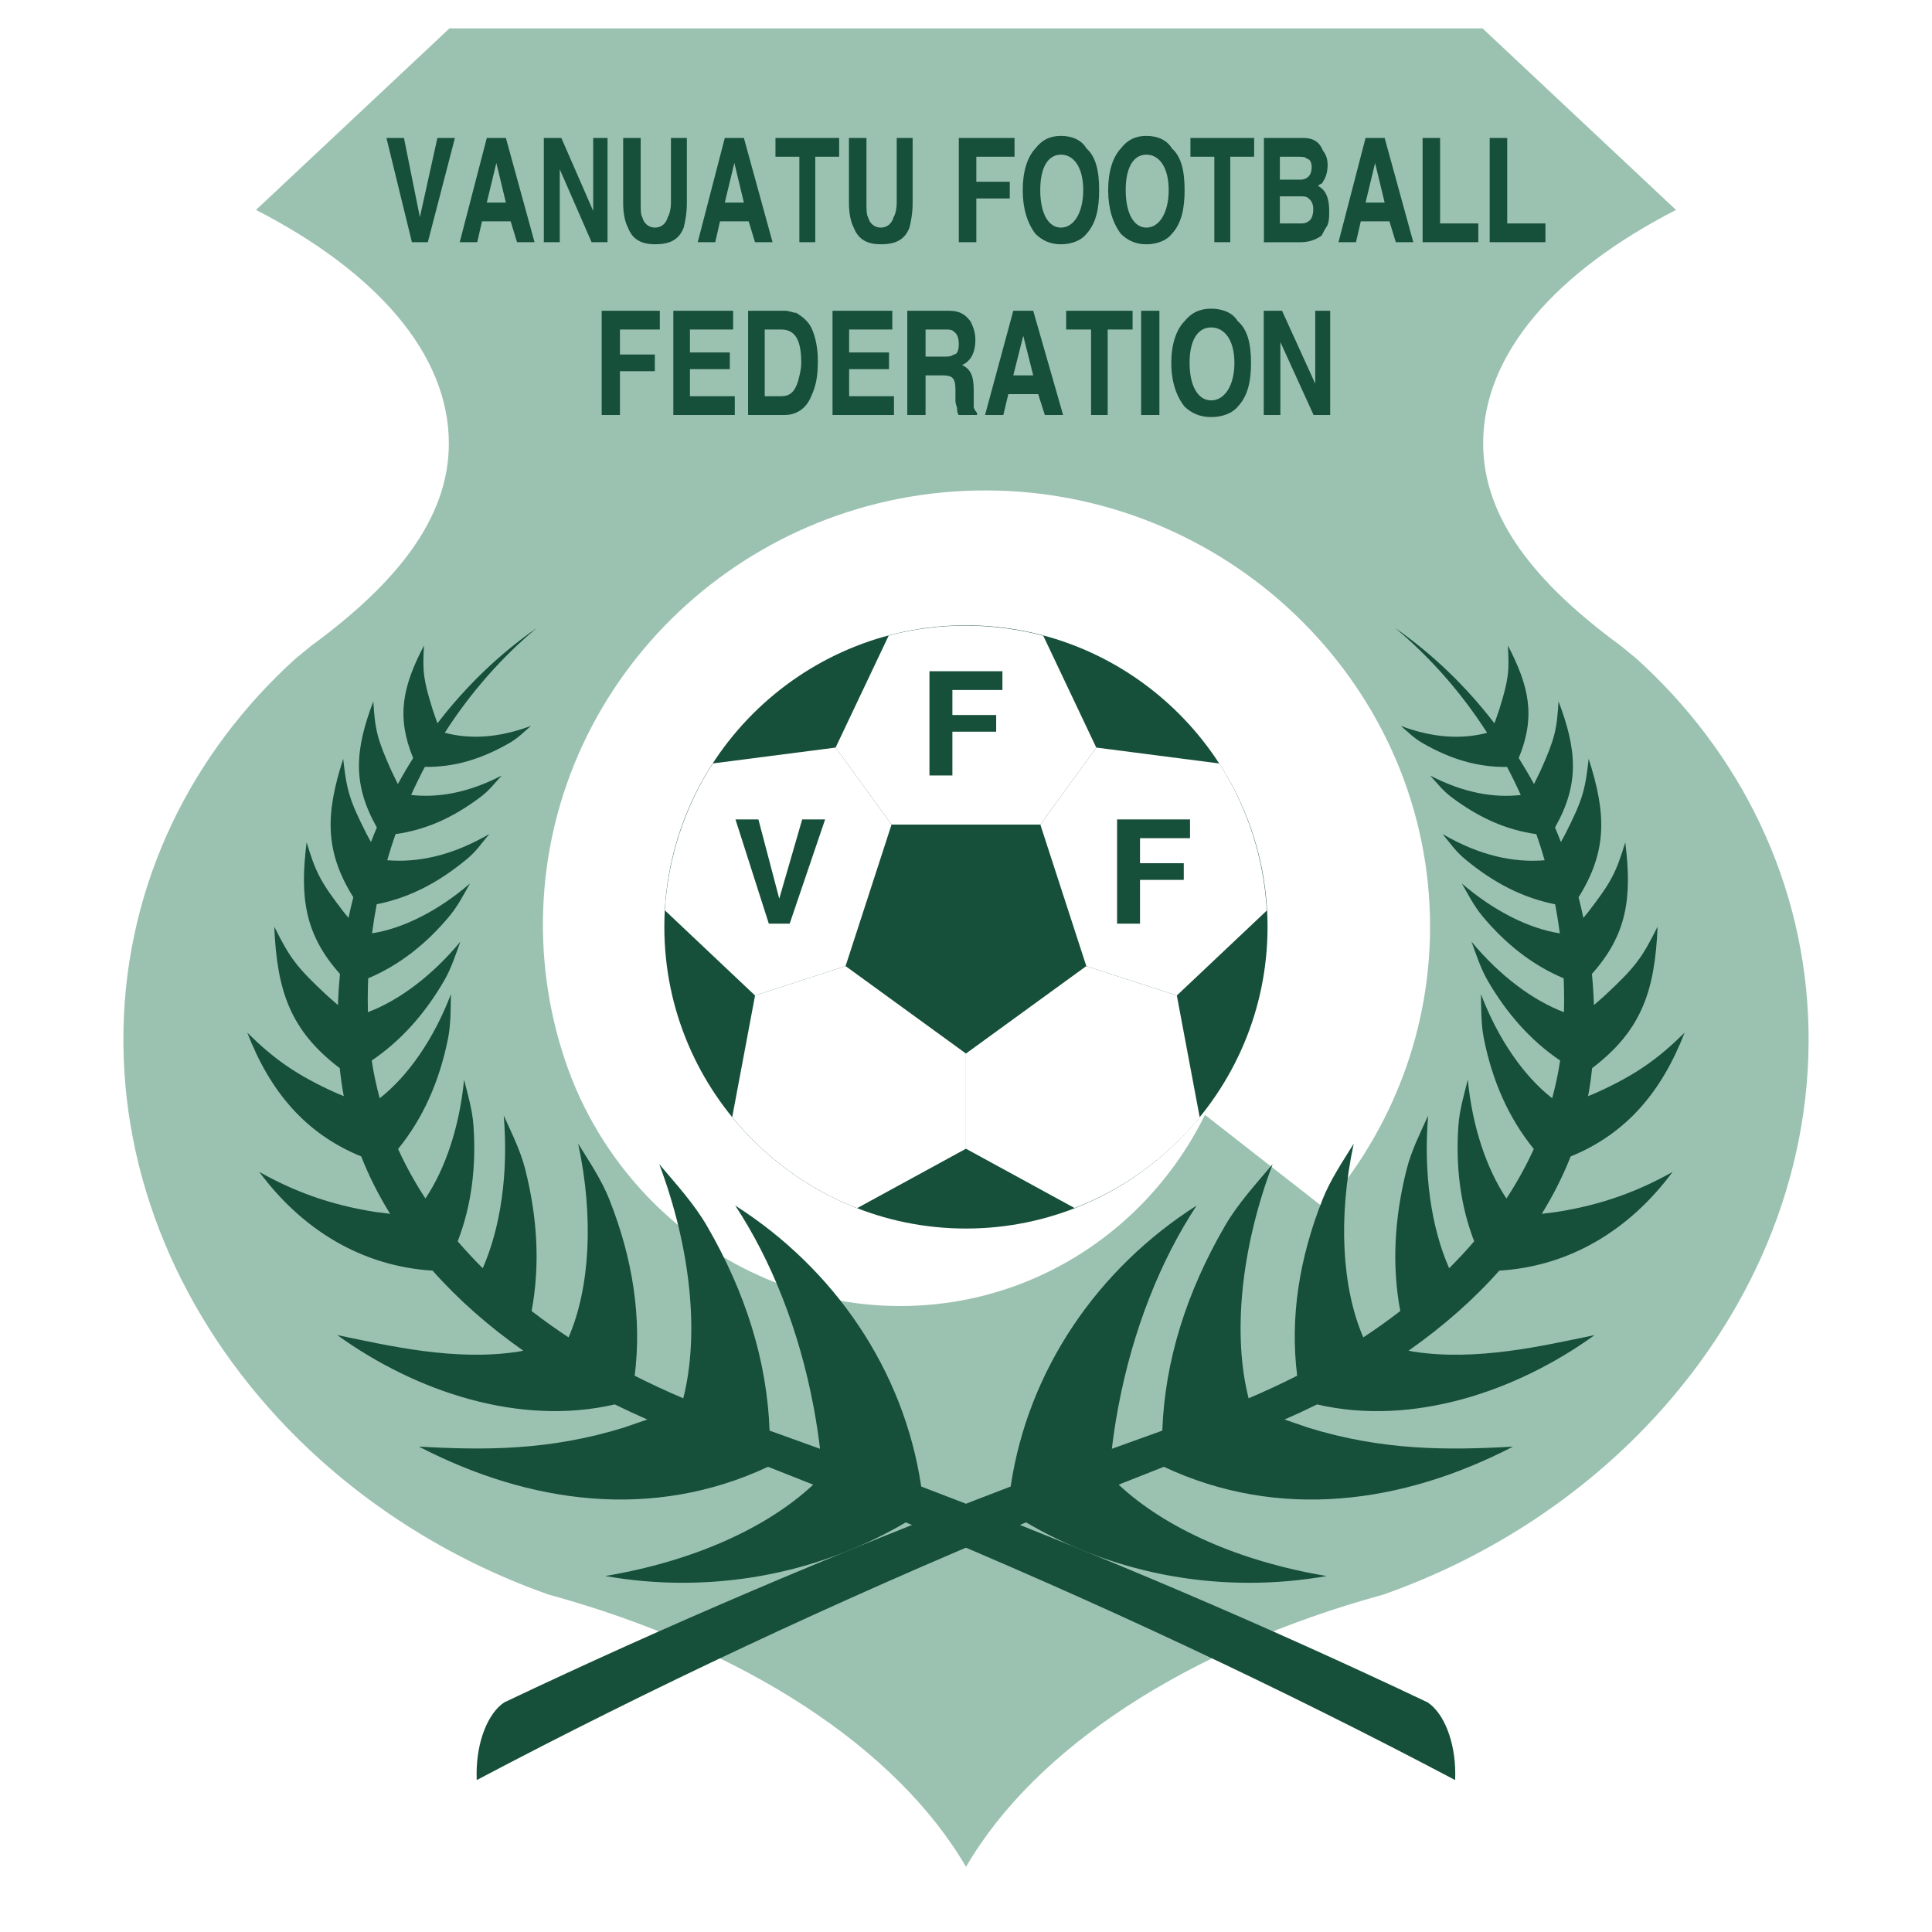 <?xml version="1.0" encoding="utf-8"?>
<!-- Generator: Adobe Illustrator 13.0.0, SVG Export Plug-In . SVG Version: 6.00 Build 14948)  -->
<!DOCTYPE svg PUBLIC "-//W3C//DTD SVG 1.0//EN" "http://www.w3.org/TR/2001/REC-SVG-20010904/DTD/svg10.dtd">
<svg version="1.0" id="Layer_1" xmlns="http://www.w3.org/2000/svg" xmlns:xlink="http://www.w3.org/1999/xlink" x="0px" y="0px"
	 width="192.756px" height="192.756px" viewBox="0 0 192.756 192.756" enable-background="new 0 0 192.756 192.756"
	 xml:space="preserve">
<g>
	<polygon fill-rule="evenodd" clip-rule="evenodd" fill="#FFFFFF" points="0,0 192.756,0 192.756,192.756 0,192.756 0,0 	"/>
	<path fill-rule="evenodd" clip-rule="evenodd" fill="#9BC2B1" d="M44.838,2.834h51.54h51.54l19.297,18.11
		c-11.932,6.132-19.24,14.324-19.24,23.303c0,7.508,5.288,13.996,13.734,20.188c0.505,0.424,1.016,0.814,1.518,1.239
		c10.368,9.355,16.898,22.352,17.208,36.956c0.315,14.863-5.844,28.93-16.276,39.768c-6.992,7.264-15.943,13.104-26.143,16.695
		c-19.483,5.332-34.735,15.281-41.638,27.168c-6.902-11.887-22.154-21.836-41.638-27.168c-10.199-3.592-19.151-9.432-26.142-16.695
		c-10.434-10.838-16.592-24.904-16.277-39.768c0.31-14.604,6.84-27.601,17.208-36.956c0.503-0.425,1.014-0.815,1.518-1.239
		c8.447-6.193,13.735-12.68,13.735-20.188c0-8.979-7.31-17.171-19.241-23.303L44.838,2.834L44.838,2.834z"/>
	<path fill-rule="evenodd" clip-rule="evenodd" fill="#FFFFFF" d="M98.316,48.93c11.857,0,22.768,4.668,30.77,12.26
		c8.11,7.695,13.342,18.43,13.583,30.403c0.222,10.985-3.784,21.127-10.563,28.922l-11.888-9.287
		c-1.674,3.395-3.873,6.463-6.482,9.092c-6.119,6.164-14.567,9.982-23.912,9.982c-9.426,0-18.106-3.877-24.503-10.186
		c-3.777-3.727-6.764-8.307-8.634-13.436c-1.797-4.982-2.69-10.357-2.494-15.926c0.415-11.73,5.588-22.224,13.56-29.74
		C75.675,53.546,86.46,48.93,98.316,48.93L98.316,48.93z"/>
	<path fill-rule="evenodd" clip-rule="evenodd" fill="#164F3A" d="M41.891,21.668l1.747-7.903h1.749l-2.702,10.398h-1.588
		l-2.542-10.398h1.748L41.891,21.668L41.891,21.668z M49.52,16.261l-0.953,3.951h1.906L49.52,16.261L49.52,16.261z M45.866,24.164
		l2.701-10.398h1.906l2.859,10.398h-1.747l-0.636-2.08H48.09l-0.476,2.08H45.866L45.866,24.164z M54.258,24.164V13.766h1.748
		l3.177,7.279v-7.279h1.43v10.398h-1.589l-3.177-7.279v7.279H54.258L54.258,24.164z M62.173,20.212v-6.447h1.748v6.447
		c0,0.624,0,1.248,0.159,1.456c0.159,0.624,0.635,1.04,1.271,1.04c0.635,0,1.112-0.416,1.271-1.04
		c0.159-0.208,0.318-0.832,0.318-1.456v-6.447h1.588v6.447c0,1.04-0.159,1.872-0.318,2.496c-0.477,1.248-1.429,1.664-2.859,1.664
		c-1.271,0-2.224-0.416-2.701-1.664C62.332,22.084,62.173,21.252,62.173,20.212L62.173,20.212z M73.266,16.261l-0.953,3.951h1.906
		L73.266,16.261L73.266,16.261z M69.612,24.164l2.7-10.398h1.906l2.86,10.398h-1.749l-0.635-2.08h-2.859l-0.477,2.08H69.612
		L69.612,24.164z M77.369,13.766h6.354v1.872H81.34v8.527h-1.588v-8.527h-2.383V13.766L77.369,13.766z M84.699,20.212v-6.447h1.748
		v6.447c0,0.624,0,1.248,0.159,1.456c0.159,0.624,0.636,1.04,1.271,1.04s1.112-0.416,1.271-1.04
		c0.159-0.208,0.318-0.832,0.318-1.456v-6.447h1.588v6.447c0,1.04-0.159,1.872-0.318,2.496c-0.476,1.248-1.43,1.664-2.859,1.664
		c-1.271,0-2.224-0.416-2.701-1.664C84.858,22.084,84.699,21.252,84.699,20.212L84.699,20.212z M95.66,24.164V13.766h5.56v1.872
		h-3.812v2.496h3.337v1.664h-3.337v4.367H95.66L95.66,24.164z M105.85,22.708c1.271,0,2.224-1.456,2.224-3.743
		c0-2.288-0.953-3.536-2.224-3.536s-2.064,1.248-2.064,3.536C103.785,21.252,104.579,22.708,105.85,22.708L105.85,22.708z
		 M109.663,18.965c0,1.872-0.318,3.328-1.271,4.368c-0.477,0.624-1.431,1.04-2.542,1.04c-1.112,0-1.906-0.416-2.542-1.04
		c-0.794-1.04-1.271-2.496-1.271-4.368s0.477-3.328,1.271-4.16c0.636-0.832,1.43-1.248,2.542-1.248c1.111,0,2.065,0.416,2.542,1.248
		C109.345,15.637,109.663,17.093,109.663,18.965L109.663,18.965z M114.376,22.708c1.271,0,2.224-1.456,2.224-3.743
		c0-2.288-0.953-3.536-2.224-3.536c-1.271,0-2.065,1.248-2.065,3.536C112.311,21.252,113.104,22.708,114.376,22.708L114.376,22.708z
		 M118.188,18.965c0,1.872-0.317,3.328-1.271,4.368c-0.478,0.624-1.431,1.04-2.542,1.04c-1.112,0-1.906-0.416-2.542-1.04
		c-0.794-1.04-1.271-2.496-1.271-4.368s0.477-3.328,1.271-4.16c0.636-0.832,1.43-1.248,2.542-1.248c1.111,0,2.064,0.416,2.542,1.248
		C117.871,15.637,118.188,17.093,118.188,18.965L118.188,18.965z M118.771,13.766h6.355v1.872h-2.384v8.527h-1.589v-8.527h-2.383
		V13.766L118.771,13.766z M129.438,15.637h-1.747v2.288h2.064c0.636,0,1.112-0.417,1.112-1.249c0-0.416-0.159-0.832-0.477-0.832
		C130.231,15.637,129.914,15.637,129.438,15.637L129.438,15.637z M129.755,19.589h-2.064v2.704h2.064c0.318,0,0.477,0,0.795-0.208
		c0.317-0.208,0.476-0.624,0.476-1.248c0-0.416-0.158-0.832-0.476-1.04C130.391,19.589,130.073,19.589,129.755,19.589
		L129.755,19.589z M130.073,13.766c0.952,0,1.589,0.416,1.907,1.248c0.317,0.416,0.477,0.832,0.477,1.456s-0.159,1.248-0.477,1.664
		c0,0.208-0.318,0.208-0.477,0.416c0.794,0.416,1.111,1.248,1.111,2.496c0,0.624,0,1.248-0.317,1.664
		c-0.159,0.208-0.317,0.625-0.477,0.833c-0.637,0.416-1.271,0.624-2.066,0.624h-3.652V13.766H130.073L130.073,13.766z
		 M137.194,16.261l-0.953,3.951h1.906L137.194,16.261L137.194,16.261z M133.541,24.164l2.7-10.398h1.906l2.859,10.398h-1.747
		l-0.635-2.08h-2.86l-0.477,2.08H133.541L133.541,24.164z M141.933,24.164V13.766h1.747v8.527h3.813v1.872H141.933L141.933,24.164z
		 M148.628,24.164V13.766h1.747v8.527h3.813v1.872H148.628L148.628,24.164z"/>
	<path fill-rule="evenodd" clip-rule="evenodd" fill="#164F3A" d="M60.03,41.403V31.004h5.799v1.872h-3.977v2.496h3.48v1.664h-3.48
		v4.368H60.03L60.03,41.403z M73.144,31.004v1.872h-4.308v2.288h3.977v1.664h-3.977v2.704h4.474v1.872h-6.131V31.004H73.144
		L73.144,31.004z M77.953,32.876h-1.657v6.655h1.657c0.829,0,1.326-0.416,1.657-1.456c0.166-0.624,0.332-1.248,0.332-1.872
		C79.941,34.124,79.443,32.876,77.953,32.876L77.953,32.876z M78.284,31.004c0.497,0,0.828,0.208,1.159,0.208
		c0.664,0.416,1.16,0.832,1.492,1.456c0.497,1.04,0.662,2.288,0.662,3.328c0,1.456-0.165,2.496-0.662,3.535
		c-0.497,1.248-1.492,1.872-2.651,1.872h-3.646V31.004H78.284L78.284,31.004z M89.026,31.004v1.872h-4.308v2.288h3.977v1.664h-3.977
		v2.704h4.474v1.872h-6.13V31.004H89.026L89.026,31.004z M94.332,32.876h-1.989v2.704h1.823c0.497,0,0.663,0,0.994-0.208
		c0.332,0,0.498-0.416,0.498-1.04s-0.166-1.04-0.498-1.248C94.994,32.876,94.663,32.876,94.332,32.876L94.332,32.876z
		 M94.663,31.004c1.16,0,1.657,0.416,2.154,1.04c0.332,0.624,0.497,1.249,0.497,1.872c0,1.04-0.331,2.08-1.326,2.496
		c0.829,0.416,1.16,1.04,1.16,2.496v0.624c0,0.624,0,0.832,0,1.04s0.166,0.416,0.332,0.624v0.208h-1.823
		c-0.166-0.208-0.166-0.416-0.166-0.624s-0.166-0.416-0.166-0.832v-1.04c0-1.248-0.332-1.456-1.325-1.456h-1.658v3.952h-1.822
		V31.004H94.663L94.663,31.004z M102.091,33.5l-0.994,3.951h1.988L102.091,33.5L102.091,33.5z M98.279,41.403l2.817-10.399h1.988
		l2.982,10.399h-1.822l-0.664-2.08H100.6l-0.497,2.08H98.279L98.279,41.403z M106.369,31.004h6.629v1.872h-2.485v8.527h-1.657
		v-8.527h-2.486V31.004L106.369,31.004z M115.674,31.004v10.399h-1.822V31.004H115.674L115.674,31.004z M120.838,39.947
		c1.325,0,2.32-1.456,2.32-3.744c0-2.288-0.995-3.536-2.32-3.536s-2.153,1.248-2.153,3.536
		C118.685,38.492,119.513,39.947,120.838,39.947L120.838,39.947z M124.814,36.204c0,1.872-0.332,3.328-1.325,4.368
		c-0.497,0.624-1.491,1.04-2.651,1.04c-1.159,0-1.988-0.416-2.651-1.04c-0.828-1.04-1.326-2.496-1.326-4.368s0.498-3.328,1.326-4.16
		c0.663-0.832,1.492-1.248,2.651-1.248c1.16,0,2.154,0.416,2.651,1.248C124.482,32.876,124.814,34.332,124.814,36.204
		L124.814,36.204z M126.085,41.403V31.004h1.823l3.314,7.279v-7.279h1.491v10.399h-1.657l-3.313-7.279v7.279H126.085L126.085,41.403
		z"/>
	<path fill-rule="evenodd" clip-rule="evenodd" fill="#164F3A" d="M96.372,62.391c16.573,0,30.091,13.517,30.091,30.091
		s-13.518,30.09-30.091,30.09c-16.574,0-30.091-13.516-30.091-30.09S79.798,62.391,96.372,62.391L96.372,62.391z"/>
	<path fill-rule="evenodd" clip-rule="evenodd" fill="#FFFFFF" d="M85.512,120.539c-4.901-1.908-9.187-5.066-12.46-9.08l2.28-12.139
		l9.03-2.934l12.011,8.727v9.496L85.512,120.539L85.512,120.539z"/>
	<path fill-rule="evenodd" clip-rule="evenodd" fill="#FFFFFF" d="M119.697,111.484c-3.329,4.07-7.657,7.17-12.485,9.043
		l-10.84-5.92v-9.494l12.01-8.727l9.031,2.936L119.697,111.484L119.697,111.484z"/>
	<path fill-rule="evenodd" clip-rule="evenodd" fill="#FFFFFF" d="M121.648,76.172c2.844,4.425,4.454,9.499,4.744,14.669
		l-8.98,8.481l-9.03-2.935l-4.587-14.119l5.581-7.683L121.648,76.172L121.648,76.172z"/>
	<path fill-rule="evenodd" clip-rule="evenodd" fill="#FFFFFF" d="M88.669,63.404c5.086-1.336,10.41-1.3,15.417,0.022l5.29,11.162
		l-5.58,7.681H88.95l-5.582-7.683L88.669,63.404L88.669,63.404z"/>
	<path fill-rule="evenodd" clip-rule="evenodd" fill="#FFFFFF" d="M66.335,90.825c0.3-5.251,1.979-10.303,4.785-14.657l12.25-1.583
		l5.58,7.681l-4.587,14.12l-9.032,2.936L66.335,90.825L66.335,90.825z"/>
	<polygon fill-rule="evenodd" clip-rule="evenodd" fill="#164F3A" points="77.746,89.658 80.034,81.755 82.322,81.755 
		78.786,92.154 76.706,92.154 73.379,81.755 75.667,81.755 77.746,89.658 	"/>
	<polygon fill-rule="evenodd" clip-rule="evenodd" fill="#164F3A" points="92.732,77.368 92.732,66.969 100.012,66.969 
		100.012,68.841 95.02,68.841 95.02,71.337 99.388,71.337 99.388,73.001 95.02,73.001 95.02,77.368 92.732,77.368 	"/>
	<polygon fill-rule="evenodd" clip-rule="evenodd" fill="#164F3A" points="111.45,92.153 111.45,81.754 118.729,81.754 
		118.729,83.626 113.738,83.626 113.738,86.122 118.105,86.122 118.105,87.786 113.738,87.786 113.738,92.153 111.45,92.153 	"/>
	<path fill-rule="evenodd" clip-rule="evenodd" fill="#164F3A" d="M42.303,64.4c-2.148,4.121-2.776,7.109-1.082,11.233
		c-0.534,0.845-1.043,1.709-1.526,2.592c-0.217-0.424-0.41-0.851-0.669-1.377c-1.407-3.149-1.608-4.032-1.779-6.879
		c-1.829,4.851-2.114,8.234,0.352,12.589c-0.203,0.48-0.4,0.964-0.588,1.453c-0.132-0.244-0.271-0.502-0.428-0.786
		c-1.727-3.41-1.998-4.376-2.341-7.518c-1.75,5.43-1.892,9.174,1.008,13.814c-0.174,0.679-0.334,1.365-0.48,2.056
		c-0.149-0.184-0.305-0.375-0.479-0.584c-2.332-3.028-2.779-3.929-3.7-6.95c-0.695,5.539-0.175,9.205,3.326,13.125
		c-0.097,1.027-0.165,2.064-0.2,3.109c-0.319-0.277-0.646-0.57-1.035-0.906c-3.103-2.881-3.754-3.784-5.318-6.918
		c0.267,6.395,1.586,10.365,6.534,14.119c0.094,0.939,0.228,1.869,0.401,2.789c-0.21-0.088-0.43-0.178-0.667-0.273
		c-4.071-1.816-6.342-3.471-8.964-6.062c2.275,5.859,5.775,10.068,11.371,12.352c0.776,1.971,1.74,3.881,2.881,5.725
		c-0.428-0.053-0.877-0.113-1.394-0.174c-4.639-0.713-8.275-2.105-11.658-4.008c4.234,5.715,10.162,9.412,17.292,9.85
		c2.561,2.889,5.597,5.564,9.051,7.99c-0.148,0.027-0.3,0.057-0.458,0.088c-6.307,0.986-12.936-0.576-18.106-1.648
		c7.814,5.641,18.184,9.121,27.691,6.918c1.06,0.52,2.141,1.023,3.245,1.508c-0.698,0.24-1.432,0.484-2.272,0.781
		c-7.481,2.336-14.049,2.291-20.521,1.918c11.055,5.727,23.358,7.389,34.836,2.016c1.508,0.592,3.011,1.186,4.51,1.783
		c-4.663,4.355-12.039,7.658-20.755,9.115c2.505,0.441,5.085,0.674,7.721,0.674c8.156,0,15.785-2.209,22.27-6.027
		c19.164,7.959,37.469,16.557,54.807,25.709c0.009-0.203,0.013-0.408,0.013-0.615c0-3.27-1.149-6.066-2.754-7.133
		c-16.144-7.664-33.013-14.861-50.528-21.537c-1.733-11.66-8.702-21.752-18.554-28.033c3.567,5.412,6.377,12.367,7.833,20.172
		c0.257,1.377,0.464,2.742,0.625,4.096c-1.671-0.609-3.349-1.215-5.033-1.814c-0.253-6.965-2.408-13.795-6.237-20.402
		c-1.323-2.279-3.135-4.238-4.771-6.184c3.197,8.504,4,17.053,2.397,23.363c-1.666-0.709-3.281-1.459-4.845-2.254
		c0.722-5.775-0.187-11.676-2.538-17.6c-0.792-1.996-2.018-3.789-3.104-5.553c1.582,7.344,1.172,14.428-0.956,19.328
		c-1.283-0.844-2.514-1.723-3.689-2.631c0.848-4.527,0.599-9.277-0.646-14.172c-0.478-1.877-1.367-3.625-2.134-5.328
		c0.481,5.764-0.316,11.191-2.096,15.232c-0.878-0.873-1.711-1.77-2.497-2.686c1.364-3.531,1.864-7.408,1.573-11.549
		c-0.111-1.574-0.569-3.104-0.938-4.582c-0.446,4.666-1.859,8.881-3.855,11.859c-1.046-1.596-1.959-3.246-2.729-4.941
		c2.495-3.061,4.135-6.771,4.982-11.016c0.293-1.471,0.257-2.986,0.291-4.432c-1.701,4.48-4.299,8.203-7.106,10.387
		c-0.338-1.234-0.604-2.488-0.795-3.764c2.896-1.957,5.298-4.646,7.223-7.963c0.715-1.23,1.147-2.605,1.621-3.895
		c-2.798,3.381-6.129,5.871-9.227,7.035c-0.01-0.426-0.014-0.852-0.014-1.279c0-0.705,0.015-1.404,0.042-2.1
		c3.083-1.297,5.795-3.413,8.136-6.237c0.819-0.99,1.409-2.149,2.023-3.227c-3.171,2.744-6.724,4.51-9.773,4.975
		c0.127-0.977,0.283-1.943,0.466-2.899c3.253-0.651,6.112-2.122,8.979-4.494c0.989-0.82,1.454-1.569,2.256-2.514
		c-3.756,2.182-7.119,2.866-10.187,2.616c0.253-0.879,0.53-1.749,0.829-2.606c3.026-0.424,5.715-1.63,8.452-3.68
		c0.928-0.695,1.38-1.349,2.146-2.166c-3.374,1.745-6.355,2.239-9.042,1.941c0.428-0.952,0.884-1.886,1.368-2.8
		c2.94,0.032,5.614-0.758,8.44-2.385c0.907-0.522,1.382-1.062,2.156-1.709c-3.346,1.249-6.163,1.328-8.608,0.688
		c2.549-3.979,5.652-7.512,9.186-10.463c-3.738,2.608-7.084,5.824-9.917,9.519c-0.165-0.438-0.298-0.867-0.488-1.406
		C42.232,67.783,42.147,66.97,42.303,64.4L42.303,64.4z"/>
	<path fill-rule="evenodd" clip-rule="evenodd" fill="#164F3A" d="M150.441,64.402c2.148,4.121,2.776,7.108,1.082,11.232
		c0.533,0.846,1.043,1.71,1.525,2.592c0.218-0.424,0.41-0.851,0.67-1.377c1.406-3.149,1.607-4.032,1.778-6.879
		c1.83,4.852,2.114,8.235-0.352,12.589c0.203,0.48,0.4,0.964,0.588,1.453c0.133-0.244,0.271-0.502,0.429-0.786
		c1.728-3.41,1.998-4.376,2.341-7.518c1.75,5.43,1.893,9.174-1.007,13.814c0.174,0.679,0.334,1.365,0.479,2.056
		c0.149-0.183,0.305-0.375,0.479-0.584c2.332-3.028,2.779-3.928,3.7-6.95c0.694,5.538,0.174,9.205-3.327,13.125
		c0.098,1.027,0.166,2.064,0.201,3.109c0.319-0.277,0.646-0.57,1.034-0.906c3.104-2.882,3.755-3.784,5.318-6.918
		c-0.267,6.395-1.586,10.364-6.534,14.118c-0.094,0.941-0.227,1.871-0.401,2.791c0.211-0.088,0.431-0.178,0.668-0.273
		c4.071-1.816,6.342-3.471,8.964-6.062c-2.275,5.859-5.774,10.068-11.371,12.352c-0.776,1.969-1.74,3.881-2.88,5.725
		c0.428-0.053,0.876-0.113,1.394-0.174c4.639-0.713,8.274-2.107,11.657-4.008c-4.234,5.715-10.162,9.412-17.292,9.85
		c-2.562,2.889-5.598,5.562-9.052,7.988c0.148,0.029,0.301,0.059,0.458,0.088c6.306,0.988,12.937-0.576,18.106-1.646
		c-7.814,5.641-18.185,9.121-27.691,6.918c-1.06,0.52-2.141,1.023-3.245,1.506c0.698,0.242,1.432,0.484,2.273,0.783
		c7.479,2.336,14.049,2.289,20.521,1.92c-11.056,5.725-23.358,7.387-34.836,2.014c-1.508,0.59-3.012,1.184-4.51,1.781
		c4.663,4.357,12.038,7.66,20.755,9.117c-2.505,0.441-5.085,0.674-7.721,0.674c-8.156,0-15.786-2.209-22.271-6.029
		c-19.164,7.961-37.469,16.559-54.806,25.711c-0.009-0.203-0.013-0.408-0.013-0.615c0-3.27,1.149-6.066,2.754-7.133
		c16.144-7.664,33.013-14.861,50.528-21.537c1.733-11.66,8.702-21.752,18.554-28.033c-3.566,5.412-6.377,12.367-7.832,20.172
		c-0.257,1.377-0.465,2.742-0.625,4.096c1.672-0.609,3.349-1.215,5.033-1.814c0.253-6.965,2.407-13.795,6.237-20.402
		c1.323-2.279,3.135-4.238,4.771-6.184c-3.197,8.504-4,17.053-2.397,23.361c1.665-0.707,3.28-1.459,4.845-2.254
		c-0.722-5.773,0.186-11.674,2.538-17.598c0.792-1.996,2.018-3.789,3.104-5.553c-1.582,7.344-1.172,14.428,0.956,19.328
		c1.283-0.846,2.513-1.723,3.688-2.631c-0.847-4.527-0.598-9.277,0.646-14.172c0.479-1.877,1.367-3.625,2.134-5.33
		c-0.481,5.766,0.316,11.193,2.096,15.234c0.879-0.873,1.712-1.77,2.498-2.686c-1.364-3.531-1.864-7.408-1.573-11.549
		c0.112-1.574,0.569-3.104,0.938-4.582c0.446,4.666,1.86,8.881,3.854,11.859c1.047-1.598,1.96-3.246,2.73-4.943
		c-2.495-3.061-4.135-6.771-4.982-11.014c-0.293-1.471-0.257-2.986-0.291-4.434c1.7,4.482,4.299,8.205,7.106,10.389
		c0.338-1.234,0.603-2.488,0.794-3.764c-2.896-1.957-5.298-4.648-7.222-7.963c-0.715-1.231-1.147-2.605-1.621-3.895
		c2.799,3.381,6.129,5.872,9.227,7.034c0.01-0.424,0.014-0.852,0.014-1.279c0-0.703-0.015-1.402-0.042-2.098
		c-3.083-1.297-5.796-3.414-8.136-6.237c-0.819-0.99-1.409-2.149-2.023-3.227c3.171,2.744,6.724,4.51,9.773,4.975
		c-0.128-0.976-0.283-1.943-0.466-2.899c-3.254-0.651-6.112-2.122-8.979-4.494c-0.989-0.82-1.453-1.568-2.257-2.513
		c3.756,2.181,7.12,2.866,10.188,2.616c-0.254-0.88-0.53-1.75-0.829-2.606c-3.026-0.425-5.715-1.631-8.451-3.68
		c-0.928-0.695-1.38-1.35-2.146-2.166c3.374,1.745,6.355,2.24,9.042,1.941c-0.428-0.951-0.884-1.886-1.367-2.8
		c-2.94,0.032-5.614-0.758-8.44-2.385c-0.907-0.522-1.382-1.061-2.155-1.708c3.346,1.249,6.163,1.328,8.607,0.688
		c-2.549-3.979-5.652-7.512-9.186-10.463c3.737,2.608,7.084,5.824,9.916,9.519c0.164-0.438,0.298-0.867,0.488-1.406
		C150.512,67.785,150.597,66.972,150.441,64.402L150.441,64.402z"/>
</g>
</svg>
